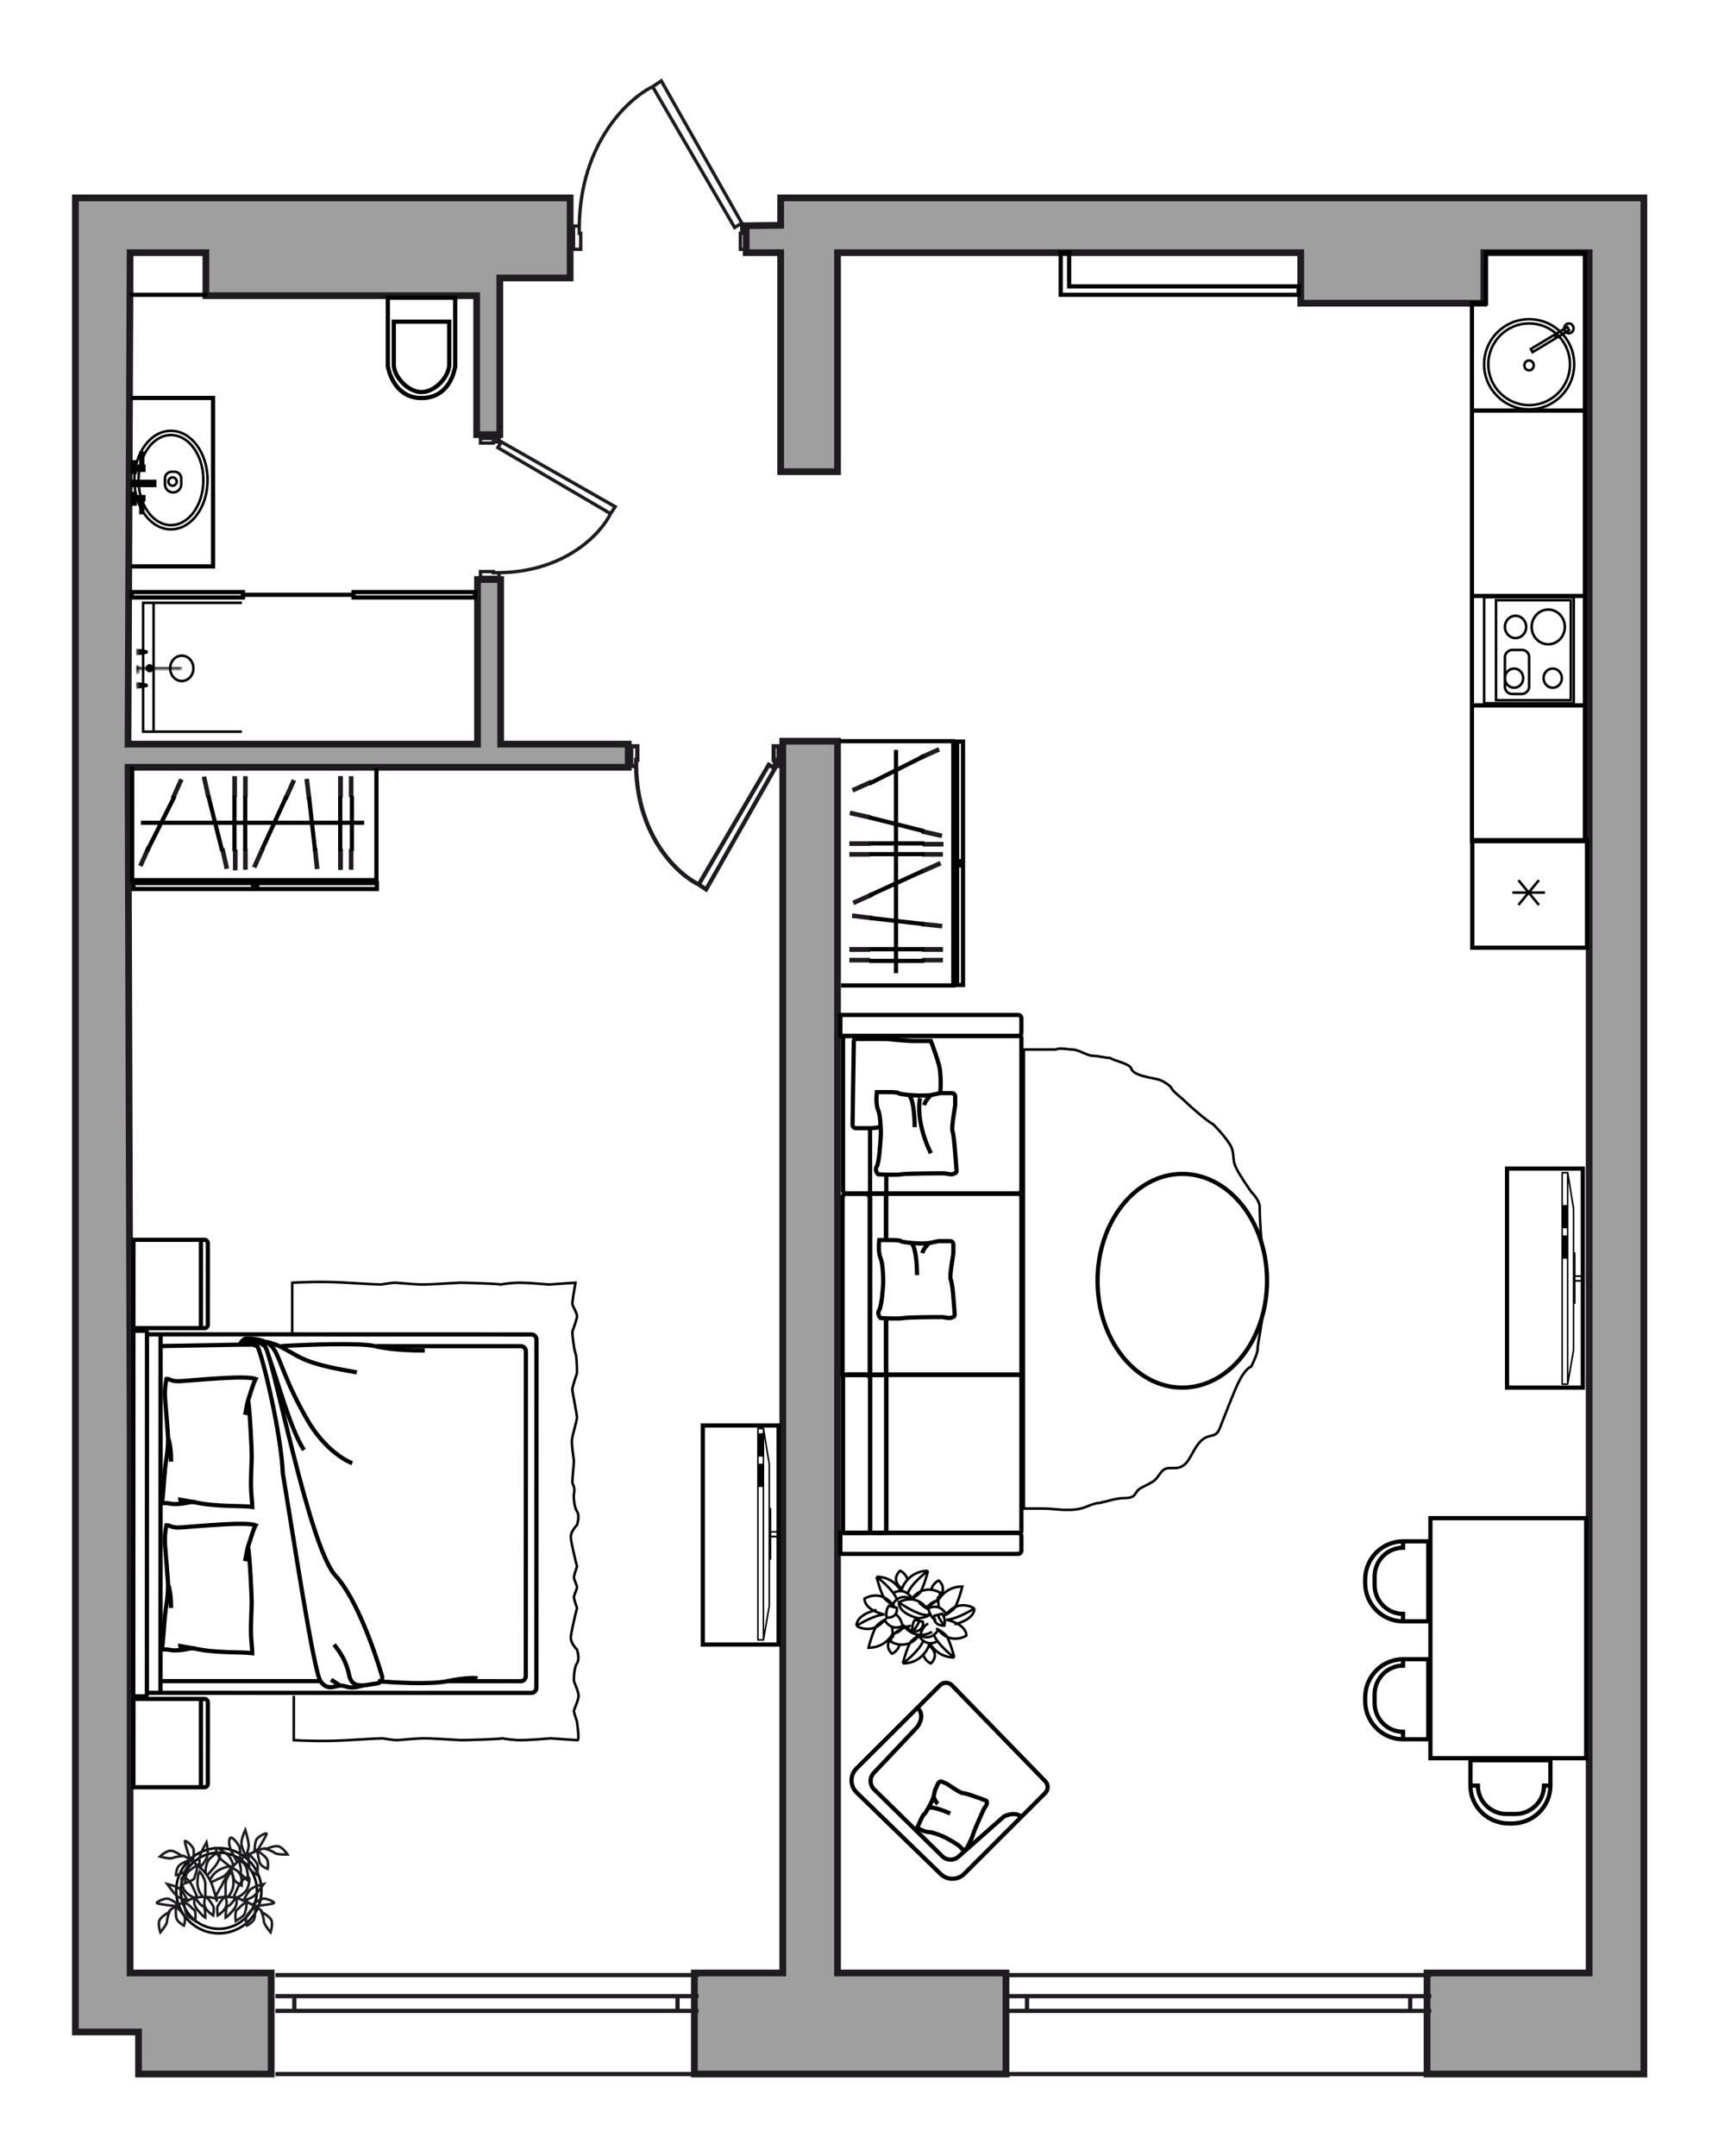 <?xml version="1.0" encoding="UTF-8"?>
<svg xmlns="http://www.w3.org/2000/svg" width="1020" height="1280" viewBox="0 0 1020 1280" fill="none">
  <g id="Room-2_211_k2">
    <g id="wall">
      <g id="Vector 1">
        <path d="M847.25 1231.25V1171.25H943.5V410.001V150H881V180.001H772.25V150H497.25V280H463.5V150H443V134L463.5 133.75V117.5H976V390.001V403.751V1171.25V1231.25H929.75H847.25Z" fill="#9F9F9F"></path>
        <path d="M597.25 1231.25H494.75H412.25V1171.25H464.75V440.001H497.25V1171.25H597.25V1231.25Z" fill="#9F9F9F"></path>
        <path d="M338.5 165L338.5 117.5H77.25H44.75V1206.25H82.25V1231.25H142.25H161V1171.25H77.25V848.751L76 455.505H297.25H373V441.755H297.25V344H283.5V441.755H172.25H76L77.25 150H122.25L122.25 175.5H283L283 258H296.75L296.75 165H338.5Z" fill="#9F9F9F"></path>
        <path d="M847.25 1231.25V1171.25H943.5V410.001V150H881V180.001H772.25V150H497.25V280H463.5V150H443V134L463.5 133.75V117.5H976V390.001V403.751V1171.25V1231.25H929.75H847.25Z" stroke="#1F1B20" stroke-width="4"></path>
        <path d="M597.25 1231.25H494.75H412.25V1171.25H464.75V440.001H497.25V1171.25H597.25V1231.25Z" stroke="#1F1B20" stroke-width="4"></path>
        <path d="M338.5 165L338.5 117.5H77.25H44.75V1206.25H82.25V1231.25H142.25H161V1171.25H77.25V848.751L76 455.505H297.25H373V441.755H297.25V344H283.5V441.755H172.25H76L77.25 150H122.25L122.25 175.5H283L283 258H296.75L296.75 165H338.5Z" stroke="#1F1B20" stroke-width="4"></path>
      </g>
      <path id="Vector 7" d="M849.75 1231.25H598.5M598.5 1172.5H849.75M849.75 1193.75H837.25M598.5 1193.75H609.75M849.75 1185H837.25M598.5 1185H609.75M837.25 1193.75V1185M837.25 1193.75H609.75M837.25 1185H609.75M609.75 1185V1193.75M414.75 1231.25H163.5M163.5 1172.5H414.75M414.75 1193.75H402.25M163.5 1193.75H174.75M414.75 1185H402.25M163.5 1185H174.75M402.25 1193.75V1185M402.25 1193.75H174.75M402.25 1185H174.75M174.75 1185V1193.75" stroke="#1F1B20" stroke-width="2.5"></path>
      <path id="Vector 418" d="M377.667 454.725V451.061H378.396V443.001H374.75V454.725H375.479H377.667ZM377.667 454.725C378.25 496.932 402.701 519.208 414.854 525.07M414.854 525.07L419.229 528.001L460.062 456.19L456.417 453.992L414.854 525.07ZM462.25 443.001H459.333V451.061H460.062V454.725H462.25V443.001Z" stroke="#1F1B20" stroke-width="2.5"></path>
      <path id="Vector 597" d="M123 175H77M771 175H629.75V150H634.75V170H771V175Z" stroke="black" stroke-width="2.5"></path>
      <g id="Group 625">
        <g id="Group 602">
          <rect id="Rectangle 259" x="417.251" y="976.248" width="130" height="45" transform="rotate(-90 417.251 976.248)" stroke="black" stroke-width="2.5"></rect>
          <g id="Group 588">
            <path id="Vector" d="M463.502 912.203C463.502 912.475 463.306 912.69 463.058 912.69H457.908L457.908 925.473C457.908 925.745 457.714 925.96 457.464 925.96H457.198V953.279C457.198 953.298 457.181 953.298 457.181 953.318C457.181 953.336 457.198 953.356 457.198 953.356L453.718 973.583C453.7 973.642 453.665 973.66 453.646 973.699C453.611 973.757 453.595 973.816 453.559 973.855C453.506 973.894 453.452 973.914 453.399 973.934C453.363 973.952 453.328 973.991 453.275 973.991H449.989C449.741 973.991 449.545 973.778 449.545 973.504L449.545 847.959C449.545 847.687 449.741 847.472 449.989 847.472H453.275C453.328 847.472 453.363 847.511 453.399 847.531C453.452 847.551 453.506 847.551 453.559 847.608C453.611 847.649 453.63 847.706 453.646 847.764C453.665 847.803 453.718 847.843 453.718 847.882L457.198 869.178C457.198 869.199 457.181 869.219 457.181 869.219C457.181 869.237 457.198 869.237 457.198 869.258V895.172H457.464C457.714 895.172 457.908 895.387 457.908 895.659V908.89H463.058C463.306 908.89 463.502 909.105 463.502 909.378C463.502 909.651 463.306 909.865 463.058 909.865H457.908V911.639H463.058C463.306 911.716 463.502 911.931 463.502 912.203ZM456.275 869.335L453.7 853.572L453.7 968.204L456.275 953.239V925.473L456.275 912.183V909.416V895.679V869.335ZM452.795 973.037L452.795 848.485H450.415L450.415 973.037H452.795Z" fill="black"></path>
            <path id="Rectangle 255" d="M450.127 882.722V868.895H453.034V882.722H450.127Z" fill="black"></path>
            <path id="Rectangle 256" d="M450.127 864.686V850.859H453.034V864.686H450.127Z" fill="black"></path>
          </g>
        </g>
        <g id="Group 613">
          <rect id="Rectangle 259_2" x="894.75" y="823.751" width="130" height="45" transform="rotate(-90 894.75 823.751)" stroke="black" stroke-width="2.5"></rect>
          <g id="Group 588_2">
            <path id="Vector_2" d="M941 760.392C941 760.664 940.804 760.879 940.556 760.879H935.406V773.662C935.406 773.934 935.212 774.149 934.962 774.149H934.696V801.468C934.696 801.487 934.679 801.487 934.679 801.507C934.679 801.525 934.696 801.545 934.696 801.545L931.217 821.772C931.198 821.831 931.163 821.849 931.145 821.888C931.109 821.946 931.093 822.005 931.057 822.044C931.004 822.082 930.95 822.103 930.897 822.123C930.861 822.141 930.826 822.18 930.773 822.18H927.487C927.239 822.18 927.044 821.967 927.044 821.693L927.044 696.148C927.044 695.876 927.239 695.661 927.487 695.661H930.773C930.826 695.661 930.861 695.7 930.897 695.72C930.95 695.74 931.004 695.74 931.057 695.797C931.109 695.838 931.128 695.895 931.145 695.953C931.163 695.992 931.217 696.032 931.217 696.071L934.696 717.367C934.696 717.388 934.679 717.408 934.679 717.408C934.679 717.426 934.696 717.426 934.696 717.447L934.696 743.361H934.962C935.212 743.361 935.406 743.576 935.406 743.848V757.079H940.556C940.804 757.079 941 757.294 941 757.567C941 757.84 940.804 758.054 940.556 758.054H935.406V759.828H940.556C940.804 759.905 941 760.12 941 760.392ZM933.773 717.524L931.198 701.761L931.198 816.393L933.773 801.428V773.662V760.372V757.605V743.868L933.773 717.524ZM930.293 821.226L930.293 696.674H927.913L927.913 821.226H930.293Z" fill="black"></path>
            <path id="Rectangle 255_2" d="M927.625 747.224V733.397H930.532V747.224H927.625Z" fill="black"></path>
            <path id="Rectangle 256_2" d="M927.625 729.188V715.361H930.532V729.188H927.625Z" fill="black"></path>
          </g>
        </g>
        <g id="kitchen">
          <path id="Vector 31" d="M873.911 183.75L873.911 499.346H941L941 150H882.25V180H873.911V183.75Z" stroke="black" stroke-width="2.5"></path>
          <path id="Ellipse 4" d="M907.88 243.001C893.106 243.001 881.13 231.024 881.13 216.25C881.13 201.477 893.106 189.5 907.88 189.5C922.653 189.5 934.63 201.477 934.63 216.25C934.63 231.024 922.653 243.001 907.88 243.001Z" stroke="black" stroke-width="1.5"></path>
          <path id="Ellipse 5" d="M907.88 240.501C894.487 240.501 883.63 229.643 883.63 216.25C883.63 202.858 894.487 192 907.88 192C921.273 192 932.13 202.858 932.13 216.25C932.13 229.643 921.273 240.501 907.88 240.501Z" stroke="black" stroke-width="1.5"></path>
          <path id="Ellipse 6" d="M907.817 219.852C906.311 219.852 905.036 218.568 905.036 216.916C905.036 215.265 906.311 213.981 907.817 213.981C909.323 213.981 910.598 215.265 910.598 216.916C910.598 218.568 909.323 219.852 907.817 219.852Z" stroke="black" stroke-width="1.5"></path>
          <g id="Group 54">
            <rect id="Rectangle 12" x="934.36" y="354.5" width="62.99" height="53.231" transform="rotate(90 934.36 354.5)" stroke="black" stroke-width="1.5"></rect>
            <rect id="Rectangle 13" x="932.595" y="356.342" width="59.305" height="44.403" transform="rotate(90 932.595 356.342)" stroke="black" stroke-width="1.5"></rect>
            <path id="Ellipse 7" d="M919.22 382.483C913.814 382.483 909.377 377.899 909.377 372.177C909.377 366.455 913.814 361.872 919.22 361.872C924.627 361.872 929.063 366.455 929.063 372.177C929.063 377.899 924.627 382.483 919.22 382.483Z" stroke="black" stroke-width="1.5"></path>
            <path id="Ellipse 8" d="M899.8 378.8C896.344 378.8 893.488 375.866 893.488 372.179C893.488 368.493 896.344 365.559 899.8 365.559C903.256 365.559 906.112 368.493 906.112 372.179C906.112 375.866 903.256 378.8 899.8 378.8Z" stroke="black" stroke-width="1.5"></path>
            <path id="Ellipse 10" d="M898.918 408.279C895.95 408.279 893.489 405.758 893.489 402.58C893.489 399.402 895.95 396.881 898.918 396.881C901.887 396.881 904.348 399.402 904.348 402.58C904.348 405.758 901.887 408.279 898.918 408.279Z" stroke="black" stroke-width="1.5"></path>
            <path id="Ellipse 9" d="M921.869 408.279C918.9 408.279 916.439 405.758 916.439 402.58C916.439 399.402 918.9 396.881 921.869 396.881C924.837 396.881 927.298 399.402 927.298 402.58C927.298 405.758 924.837 408.279 921.869 408.279Z" stroke="black" stroke-width="1.5"></path>
            <rect id="Rectangle 14" x="907.877" y="385.823" width="26.139" height="14.389" rx="4.25" transform="rotate(90 907.877 385.823)" stroke="black" stroke-width="1.5"></rect>
          </g>
          <g id="Group 46">
            <path id="Ellipse 14" d="M931.474 197.871C929.968 197.871 928.693 196.587 928.693 194.936C928.693 193.284 929.968 192 931.474 192C932.98 192 934.255 193.284 934.255 194.936C934.255 196.587 932.98 197.871 931.474 197.871Z" stroke="black" stroke-width="1.5"></path>
            <rect id="Rectangle 58" x="-0.279" y="1.043" width="2.147" height="25.276" transform="matrix(0.484 0.875 -0.857 0.516 931.564 193.842)" stroke="black" stroke-width="1.5"></rect>
            <path id="Vector 55" d="M922.87 198.621L923.753 200.464" stroke="black" stroke-width="1.5"></path>
          </g>
          <line id="Line 529" x1="940.999" y1="353.799" x2="873.91" y2="353.799" stroke="black" stroke-width="2.5"></line>
          <line id="Line 532" x1="940.999" y1="243.75" x2="873.91" y2="243.75" stroke="black" stroke-width="2.5"></line>
          <path id="Line 531" d="M940.852 418.75H872.88" stroke="black" stroke-width="2.5"></path>
          <g id="Group 543">
            <path id="Rectangle 101" d="M942.25 498.751V562.584H874.13V498.751H942.25Z" stroke="black" stroke-width="2.5"></path>
            <path id="Vector 70" d="M917.301 529.871H897.88M901.522 522.501L913.659 537.241M901.522 537.241L913.659 522.501" stroke="black" stroke-width="1.5"></path>
          </g>
        </g>
        <g id="Group 601">
          <g id="Group 597">
            <path id="Vector 238" d="M554.284 1066.58C553.458 1069.19 552.329 1071.21 551.502 1072.7C551.343 1072.99 551.151 1073.33 550.942 1073.69M554.284 1066.58L555.177 1062.63L556.924 1058.79C557.381 1057.78 558.567 1057.33 559.572 1057.79C560.793 1058.35 562.029 1058.91 562.222 1058.99C562.594 1059.16 570.088 1064.43 571.44 1064.42C572.521 1064.42 576.101 1065.51 578.539 1066.41C580.603 1067.14 584.882 1068.66 585.478 1068.94C586.223 1069.27 585.894 1070.99 585.66 1071.5C585.472 1071.92 584.553 1073.28 584.117 1073.91C581.933 1078.72 578.18 1087.18 577.73 1088.96C577.279 1090.75 574.889 1095.55 573.751 1097.73C573.02 1098.01 571.354 1098.25 570.537 1096.89C569.719 1095.52 564.281 1092.39 560.882 1090.64C558.647 1089.62 553.636 1087.6 551.474 1087.61C549.311 1087.62 545.946 1085.93 544.534 1085.08L546.64 1080.44C547.186 1079.24 548.353 1076.87 548.651 1077C548.892 1077.11 550.065 1075.21 550.942 1073.69M554.284 1066.58C554.593 1067.55 555.536 1069.76 556.839 1070.85M564.126 1076.57C560.229 1074.8 552.138 1071.75 550.942 1073.69" stroke="black" stroke-width="2.5"></path>
            <path id="Vector 510" d="M606.293 1078.65L620.523 1064.44C622.459 1062.51 622.482 1059.38 620.574 1057.42L565.197 1000.5C563.255 998.499 560.056 998.475 558.083 1000.44L544.689 1013.79M606.293 1078.65L572.497 1112.4C568.632 1116.26 562.387 1116.3 558.467 1112.5L508.599 1064.11C504.588 1060.22 504.545 1053.8 508.503 1049.85L544.689 1013.79M606.293 1078.65C605.355 1077.41 601.997 1075.59 596.065 1078.33L568.999 1102.22C566.247 1104.65 562.086 1104.54 559.465 1101.97L518.984 1062.26C516.258 1059.59 516.178 1055.22 518.806 1052.45L544.314 1025.53C546.214 1023.24 548.948 1017.67 544.689 1013.79" stroke="black" stroke-width="2.5"></path>
          </g>
        </g>
        <g id="Group 588_3">
          <path id="Vector 249" d="M498.5 440.001H532.932H566V585.001H547.923H499.382" stroke="black" stroke-width="2.5"></path>
          <g id="Group 376">
            <path id="Rectangle 266" d="M559.831 564.978V562.248H547.486V564.978H559.831Z" fill="#1F1B20"></path>
            <path id="Rectangle 278" d="M559.831 564.978V562.248H547.486V564.978H559.831Z" fill="#1F1B20"></path>
            <path id="Rectangle 280" d="M559.831 571.349V568.619H547.486V571.349H559.831Z" fill="#1F1B20"></path>
            <rect id="Rectangle 270" width="2.73" height="12.345" transform="matrix(0 -1 -1 0 560.161 502.523)" fill="#1F1B20"></rect>
            <path id="Rectangle 286" d="M559.826 508.551V505.821H547.481V508.551H559.826Z" fill="#1F1B20"></path>
            <path id="Rectangle 267" d="M516.622 564.978V562.248H504.277V564.978H516.622Z" fill="#1F1B20"></path>
            <path id="Rectangle 279" d="M516.622 564.978V562.248H504.277V564.978H516.622Z" fill="#1F1B20"></path>
            <path id="Rectangle 281" d="M516.622 571.349V568.619H504.277V571.349H516.622Z" fill="#1F1B20"></path>
            <path id="Rectangle 271" d="M516.617 508.551V505.821H504.272V508.551H516.617Z" fill="#1F1B20"></path>
            <path id="Rectangle 287" d="M516.617 502.18V499.45H504.272V502.18H516.617Z" fill="#1F1B20"></path>
            <path id="Rectangle 268" d="M517.365 529.709L518.418 532.214L507.092 537.284L506.039 534.779L517.365 529.709Z" fill="#1F1B20"></path>
            <path id="Rectangle 275" d="M516.946 462.869L517.999 465.374L506.673 470.444L505.62 467.94L516.946 462.869Z" fill="#1F1B20"></path>
            <path id="Rectangle 276" d="M504.833 481.248L504.275 483.917L516.344 486.602L516.901 483.933L504.833 481.248Z" fill="#1F1B20"></path>
            <path id="Rectangle 282" d="M506.041 542.226L505.73 544.937L517.99 546.435L518.301 543.723L506.041 542.226Z" fill="#1F1B20"></path>
            <path id="Rectangle 277" d="M547.483 492.169L546.926 494.838L558.994 497.524L559.551 494.855L547.483 492.169Z" fill="#1F1B20"></path>
            <path id="Rectangle 283" d="M547.263 547.169L546.997 549.885L559.281 551.163L559.546 548.447L547.263 547.169Z" fill="#1F1B20"></path>
            <path id="Rectangle 269" d="M557.929 511.139L558.981 513.644L547.655 518.714L546.603 516.21L557.929 511.139Z" fill="#1F1B20"></path>
            <path id="Rectangle 274" d="M557.059 443.59L558.111 446.094L546.785 451.165L545.733 448.66L557.059 443.59Z" fill="#1F1B20"></path>
            <path id="Vector 236" d="M516.069 570.439H548.696M531.942 577.72V445.186M516.069 531.647L547.814 517.085M516.069 507.074H548.696M516.069 500.703H548.696M516.069 485.231L548.696 493.422M516.069 465.209L548.696 448.827M516.069 563.501H548.696M516.62 544.956L548.696 548.596" stroke="black" stroke-width="2.5"></path>
          </g>
        </g>
        <g id="Group 603">
          <path id="Vector 249_2" d="M78.5 455.001V489.433V522.501H223.5V504.424V455.883" stroke="black" stroke-width="2.5"></path>
          <g id="Group 376_2">
            <path id="Rectangle 266_2" d="M203.478 516.333H200.747V503.987H203.478V516.333Z" fill="#1F1B20"></path>
            <path id="Rectangle 278_2" d="M203.478 516.333H200.747V503.987H203.478V516.333Z" fill="#1F1B20"></path>
            <path id="Rectangle 280_2" d="M209.849 516.333H207.118V503.987H209.849V516.333Z" fill="#1F1B20"></path>
            <rect id="Rectangle 270_2" x="141.022" y="516.662" width="2.73" height="12.345" transform="rotate(180 141.022 516.662)" fill="#1F1B20"></rect>
            <path id="Rectangle 286_2" d="M147.051 516.327H144.32V503.982H147.051V516.327Z" fill="#1F1B20"></path>
            <path id="Rectangle 267_2" d="M203.478 473.123H200.747V460.778H203.478V473.123Z" fill="#1F1B20"></path>
            <path id="Rectangle 279_2" d="M203.478 473.123H200.747V460.778H203.478V473.123Z" fill="#1F1B20"></path>
            <path id="Rectangle 281_2" d="M209.849 473.123H207.118V460.778H209.849V473.123Z" fill="#1F1B20"></path>
            <path id="Rectangle 271_2" d="M147.051 473.118H144.32V460.772H147.051V473.118Z" fill="#1F1B20"></path>
            <path id="Rectangle 287_2" d="M140.68 473.118H137.949V460.772H140.68V473.118Z" fill="#1F1B20"></path>
            <path id="Rectangle 268_2" d="M168.209 473.867L170.714 474.919L175.784 463.593L173.279 462.541L168.209 473.867Z" fill="#1F1B20"></path>
            <path id="Rectangle 275_2" d="M101.369 473.447L103.874 474.5L108.944 463.174L106.439 462.121L101.369 473.447Z" fill="#1F1B20"></path>
            <path id="Rectangle 276_2" d="M119.747 461.334L122.416 460.777L125.102 472.845L122.433 473.402L119.747 461.334Z" fill="#1F1B20"></path>
            <path id="Rectangle 282_2" d="M180.726 462.542L183.437 462.231L184.935 474.49L182.223 474.801L180.726 462.542Z" fill="#1F1B20"></path>
            <path id="Rectangle 277_2" d="M130.669 503.985L133.338 503.427L136.023 515.495L133.354 516.053L130.669 503.985Z" fill="#1F1B20"></path>
            <path id="Rectangle 283_2" d="M185.668 503.763L188.385 503.498L189.662 515.781L186.946 516.046L185.668 503.763Z" fill="#1F1B20"></path>
            <path id="Rectangle 269_2" d="M149.639 514.429L152.144 515.482L157.214 504.156L154.709 503.104L149.639 514.429Z" fill="#1F1B20"></path>
            <path id="Rectangle 274_2" d="M82.089 513.559L84.594 514.612L89.664 503.286L87.159 502.233L82.089 513.559Z" fill="#1F1B20"></path>
            <path id="Vector 236_2" d="M208.939 472.57V505.197M216.22 488.443H83.686M170.147 472.57L155.585 504.315M145.574 472.57V505.197M139.203 472.57V505.197M123.731 472.57L131.922 505.197M103.708 472.57L87.326 505.197M202.001 472.57V505.197M183.456 473.121L187.096 505.197" stroke="black" stroke-width="2.5"></path>
          </g>
        </g>
        <path id="Vector 333" d="M547.927 981.601C548.879 985.377 551.498 987.107 552.689 987.501C557.451 982.781 553.879 978.454 551.498 976.881C550.308 980.421 545.546 987.501 536.023 987.501M536.023 987.501C536.816 984.354 538.88 977.353 540.784 974.521C544.356 970.981 547.927 969.801 545.546 970.981M536.023 987.501C539.197 985.141 546.022 979.241 547.927 974.521M545.546 970.981C539.832 978.533 532.054 976.487 528.88 974.521C528.88 968.857 536.816 965.867 540.784 965.081M545.546 970.981C546.417 972.708 548.692 975.321 552.089 975.486M556.26 974.521C554.728 975.28 553.334 975.547 552.089 975.486M541.975 968.621C547.689 968.621 548.324 964.687 547.927 962.721L543.165 961.541C541.261 964.373 541.578 967.441 541.975 968.621ZM541.975 968.621C543.165 967.047 545.546 963.665 545.546 962.721M566.595 983.961C565.802 980.814 563.738 973.813 561.833 970.981C558.262 967.441 554.691 966.261 557.072 967.441M566.595 983.961C563.421 981.601 556.596 975.701 554.691 970.981M566.595 983.961C558.752 983.961 554.138 979.158 552.089 975.486M557.072 967.441C555.881 969.801 552.072 973.813 546.358 970.981C546.755 969.014 548.262 964.845 551.119 963.901M557.072 967.441C562.786 974.993 570.563 972.947 573.738 970.981C573.738 965.317 565.802 962.327 561.833 961.541C566.977 961.416 575.088 957.001 578.5 954.809M560.643 965.081C554.929 965.081 554.294 961.147 554.691 959.181L559.453 958.001C561.357 960.833 561.04 963.901 560.643 965.081ZM560.643 965.081C559.453 963.507 557.072 960.125 557.072 959.181M556.26 948.909C558.641 947.336 562.213 943.009 557.451 938.289C556.26 938.683 553.641 940.413 552.689 944.189M545.547 951.269C549.118 954.809 552.689 955.989 550.308 954.809M550.308 954.809C544.594 947.257 536.817 949.303 533.642 951.269M550.308 954.809C551.18 953.082 553.454 950.47 556.852 950.304M558.12 954.605C556.588 953.846 557.451 950.304 556.852 950.304M533.642 951.269C533.642 956.933 541.578 959.923 545.547 960.709C547.704 960.408 551.915 959.537 551.498 958.461C547.992 960.127 538.133 954.361 533.642 951.269ZM561.834 958.349C559.453 959.529 563.024 958.349 566.596 954.809C568.5 951.977 570.564 944.976 571.357 941.829C563.514 941.829 558.9 946.632 556.852 950.304M561.834 958.349C560.643 955.989 556.834 951.977 551.12 954.809C551.517 956.776 553.025 960.945 555.882 961.889M561.834 958.349C567.548 950.797 575.326 952.843 578.5 954.809M566.596 964.249C570.564 963.463 578.5 960.473 578.5 954.809M539.073 938.401C538.121 934.625 535.502 932.894 534.311 932.501C529.549 937.221 533.121 941.547 535.502 943.121C536.692 939.581 541.454 932.501 550.977 932.501M550.977 932.501C550.184 935.647 548.12 942.649 546.216 945.481C542.644 949.021 539.073 950.201 541.454 949.021M550.977 932.501C547.803 934.861 540.978 940.761 539.073 945.481M541.454 949.021C547.168 941.469 554.946 943.514 558.12 945.481C558.12 949.527 554.069 952.209 550.308 953.697M541.454 949.021C540.583 947.293 538.308 944.681 534.91 944.515M530.74 945.481C532.272 944.722 533.666 944.454 534.91 944.515M520.405 936.041C521.198 939.187 523.262 946.189 525.167 949.021C528.738 952.561 532.309 953.741 529.928 952.561M520.405 936.041C523.579 938.401 530.404 944.301 532.309 949.021M520.405 936.041C528.248 936.041 532.862 940.843 534.91 944.515M529.928 952.561C531.119 950.201 534.928 946.189 540.642 949.021M529.928 952.561C524.214 945.009 516.437 947.054 513.262 949.021C513.262 954.685 521.198 957.674 525.167 958.461C520.023 958.586 511.912 963 508.5 965.192M530.739 971.092C528.359 972.665 524.787 976.992 529.549 981.712C530.739 981.319 533.358 979.588 534.311 975.812M541.453 968.732C537.882 965.192 534.311 964.012 536.692 965.192M536.692 965.192C542.406 972.744 550.183 970.699 553.358 968.732M536.692 965.192C535.82 966.919 533.546 969.532 530.148 969.698M528.88 965.396C530.412 966.156 529.549 969.698 530.148 969.698M525.166 961.652C527.547 960.472 523.976 961.652 520.404 965.192C518.5 968.024 516.436 975.025 515.643 978.172C523.486 978.172 528.1 973.37 530.148 969.698M525.166 961.652C526.357 964.012 530.166 968.024 535.88 965.192C535.483 963.225 533.975 959.056 531.118 958.112M525.166 961.652C519.452 969.204 511.674 967.159 508.5 965.192M520.404 955.752C516.436 956.539 508.5 959.528 508.5 965.192M532.452 954.461C532.849 956.427 532.214 960.361 526.5 960.361C526.103 959.181 525.785 956.113 527.69 953.281L532.452 954.461Z" stroke="black" stroke-width="1.5"></path>
        <g id="Group 605">
          <g id="Group 440">
            <path id="Vector 247" d="M80.012 295.076V293.139H78.721V298.95H80.012V296.367M80.012 295.076H85.177V296.367H84.532M80.012 295.076V296.367M80.012 296.367H83.886M83.886 296.367V304.115H84.532V297.013V296.367M83.886 296.367H84.532M80.012 278.934V280.226H78.721V274.415H80.012V276.997M80.012 278.934H85.177V276.997H84.532M80.012 278.934V276.997M80.012 276.997H83.886M84.532 276.997V269.249H83.886V276.997M84.532 276.997H83.886M78.721 287.974H91.634V286.037H78.721V287.974Z" stroke="black" stroke-width="2.5"></path>
            <g id="Group 393">
              <path id="Vector 243" d="M77.75 336.25L126.5 336.25L126.5 236.25H77.75" stroke="black" stroke-width="2.5"></path>
              <path id="Vector 246" d="M107.611 284.061V287.486C107.611 290.16 105.443 292.328 102.768 292.328C100.094 292.328 97.926 290.16 97.926 287.486V284.061C97.926 281.852 99.717 280.061 101.926 280.061H103.611C105.82 280.061 107.611 281.852 107.611 284.061Z" stroke="black" stroke-width="1.5"></path>
              <circle id="Ellipse 43" cx="102.444" cy="285.872" r="2.478" transform="rotate(-90 102.444 285.872)" stroke="black" stroke-width="1.5"></circle>
            </g>
          </g>
          <g id="Group 604">
            <path id="Ellipse 52" d="M82.25 285C82.25 292.453 84.448 299.17 87.964 304.005C91.481 308.841 96.276 311.751 101.5 311.751C106.724 311.751 111.519 308.841 115.036 304.005C118.552 299.17 120.75 292.453 120.75 285C120.75 277.548 118.552 270.831 115.036 265.996C111.519 261.16 106.724 258.25 101.5 258.25C96.276 258.25 91.481 261.16 87.964 265.996C84.448 270.831 82.25 277.548 82.25 285Z" stroke="black" stroke-width="1.5"></path>
            <path id="Ellipse 53" d="M79.75 285C79.75 293.138 82.225 300.477 86.19 305.764C90.155 311.051 95.576 314.251 101.5 314.251C107.424 314.251 112.845 311.051 116.81 305.764C120.775 300.477 123.25 293.138 123.25 285C123.25 276.863 120.775 269.524 116.81 264.237C112.845 258.95 107.424 255.75 101.5 255.75C95.576 255.75 90.155 258.95 86.19 264.237C82.225 269.524 79.75 276.863 79.75 285Z" stroke="black" stroke-width="1.5"></path>
          </g>
        </g>
        <g id="Group 621">
          <g id="Group 571">
            <g id="Group 524">
              <g id="Group 67">
                <path id="Vector 65" d="M87.215 1004.93L315.445 1004.99C317.102 1004.99 318.446 1003.64 318.446 1001.99L318.499 795.192C318.499 793.535 317.156 792.192 315.499 792.192L87.269 792.133M87.215 1004.93L87.269 792.133M87.215 1004.93L87.215 1006.06C87.215 1006.61 86.767 1007.06 86.215 1007.06L80.148 1007.06C79.596 1007.06 79.149 1006.61 79.149 1006.06L79.204 791.02C79.204 790.468 79.651 790.02 80.204 790.02L86.27 790.022C86.822 790.022 87.27 790.47 87.269 791.022L87.269 792.133" stroke="black" stroke-width="2.5"></path>
                <path id="Vector 67" d="M95.28 1004.93L95.335 792.135" stroke="black" stroke-width="2.5"></path>
                <path id="Vector 68" d="M95.333 799.086L143.73 798.23L149.531 798.231C149.844 798.232 150.156 798.281 150.453 798.377L152.692 799.101M95.282 997.984L190.284 998.008M223.495 799.119L309.223 799.141C310.88 799.141 312.223 800.485 312.223 802.141L312.173 995.039C312.173 996.696 310.829 998.039 309.173 998.038L265.568 998.027" stroke="black" stroke-width="2.5"></path>
                <path id="Vector 63" d="M99.801 853.805C99.8 858.428 99.474 861.945 98.805 865.964C97.406 874.36 97.421 882.168 96.207 892.429C98.709 891.932 101.584 892.89 103.376 892.89C111.457 892.892 111.809 891.062 116.29 891.932M99.801 853.805C99.802 851.464 98.633 838.171 98.015 830.354M99.801 853.805C100.996 856.121 101.592 862.838 101.59 867.702M99.801 853.805L98.908 841.645L98.015 830.354M145.513 839.92C145.933 838.133 146.69 833.082 147.307 831.235M147.307 831.235C149.424 824.904 150.291 821.427 151.792 818.593C145.711 816.437 120.026 819.033 106.98 819.933C101.881 820.285 100.658 818.379 98.817 818.579C98.017 822.537 97.754 825.999 98.015 830.354M147.307 831.235C148.372 837.645 149.456 860.051 149.455 864.445C149.454 867.214 148.825 877.997 149.087 884.217C149.241 887.867 149.814 892.785 149.813 894.546C143.987 893.758 127.94 894.54 116.29 891.932M116.29 891.932C114.498 891.159 106.962 891.154 106.962 890.286L116.29 891.932Z" stroke="black" stroke-width="2.5"></path>
                <path id="Vector 69" d="M99.779 940.66C99.778 945.283 99.452 948.8 98.782 952.819C97.384 961.215 97.399 969.023 96.184 979.284C98.687 978.787 101.561 979.745 103.354 979.746C111.434 979.748 111.786 977.917 116.267 978.787M99.779 940.66C99.779 938.319 98.611 925.026 97.992 917.209M99.779 940.66C100.973 942.976 101.569 949.693 101.568 954.557M99.779 940.66L98.886 928.5L97.992 917.209M145.49 926.775C145.911 924.988 146.667 919.937 147.285 918.09M147.285 918.09C149.401 911.76 150.269 908.282 151.769 905.448C145.688 903.292 120.004 905.889 106.957 906.788C101.858 907.14 100.636 905.234 98.794 905.435C97.994 909.392 97.732 912.854 97.992 917.209M147.285 918.09C148.349 924.5 149.433 946.907 149.432 951.3C149.432 954.069 148.803 964.852 149.064 971.072C149.218 974.722 149.791 979.641 149.791 981.401C143.965 980.613 127.918 981.396 116.267 978.787M116.267 978.787C114.475 978.014 106.939 978.009 106.94 977.141L116.267 978.787Z" stroke="black" stroke-width="2.5"></path>
                <g id="Group 66">
                  <path id="Vector 71" d="M201.935 1000.61C197.454 1001.48 193.868 1003.22 190.285 998.006C186.192 992.053 174.174 912.016 167.91 874.666C167.02 851.215 155.56 803.268 152.693 799.099C150.397 795.758 146.22 796.654 143.574 798.035C143.19 798.235 142.636 797.744 142.835 797.359V797.359C143.433 796.201 145.166 794.059 147.317 794.755C150.005 795.624 152.694 795.624 157.174 799.1C161.655 802.575 183.135 918.098 199.263 935.473C211.195 948.327 221.998 978.512 226.86 995.117C227.416 997.015 225.986 999.045 224.026 999.314C221.188 999.703 217.556 1000.27 215.379 1000.62C206.416 1003.22 206.416 1000.62 201.935 1000.61ZM201.935 1000.61L196.559 997.139" stroke="black" stroke-width="2.5"></path>
                  <path id="Vector 72" d="M147.317 794.752C151.499 794.753 158.968 795.276 162.551 800.836C167.031 807.785 168.82 819.077 182.258 842.531C193.008 861.295 206.45 867.725 209.139 868.595" stroke="black" stroke-width="2.5"></path>
                  <path id="Vector 73" d="M159.861 806.047C164.637 819.077 172.576 848.957 180.46 860.771" stroke="black" stroke-width="2.5"></path>
                  <path id="Vector 74" d="M158.07 796.491C167.032 799.099 165.419 798.925 176.889 805.181C188.359 811.438 207.06 813.585 211.84 814.744" stroke="black" stroke-width="2.5"></path>
                  <path id="Vector 75" d="M167.033 799.102C181.97 798.237 213.996 797.029 222.6 799.116C233.354 801.724 248.59 801.728 252.175 801.729" stroke="black" stroke-width="2.5"></path>
                  <path id="Vector 76" d="M215.378 1000.62C213.586 1000.33 208.685 1001.19 207.314 994.537C205.344 984.983 201.044 979.77 198.356 976.295" stroke="black" stroke-width="2.5"></path>
                  <path id="Vector 77" d="M224.342 998.017C233.902 998.888 255.531 1000.11 265.569 998.027C275.608 995.945 281.702 996.005 283.494 996.295" stroke="black" stroke-width="2.5"></path>
                </g>
              </g>
            </g>
            <path id="Vector 349" d="M119.312 736.011L79.225 736.001L79.207 788.449L119.295 788.459M119.312 736.011L121.403 736.011C122.507 736.012 123.403 736.908 123.402 738.012L123.386 786.46C123.385 787.565 122.49 788.46 121.385 788.46L119.295 788.459M119.312 736.011L119.295 788.459" stroke="black" stroke-width="2.5"></path>
            <path id="Vector 350" d="M119.312 1008.55L79.225 1008.54L79.207 1060.99L119.295 1061M119.312 1008.55L121.403 1008.55C122.507 1008.55 123.403 1009.45 123.402 1010.55L123.386 1059C123.385 1060.11 122.49 1061 121.385 1061L119.295 1061M119.312 1008.55L119.295 1061" stroke="black" stroke-width="2.5"></path>
          </g>
          <path id="Vector 367" d="M173.5 790.984V761.475C178.735 761.117 192.533 760.616 205.837 761.475C219.141 762.333 224.931 762.548 226.163 762.548C228.319 762.19 233 761.475 234.478 761.475C236.326 761.475 245.565 762.548 251.109 762.548C256.652 762.548 271.435 761.475 273.283 761.475C275.13 761.475 295.456 762.011 297.304 762.548C299.152 762.19 303.956 761.475 308.391 761.475C312.826 761.475 321.942 762.19 325.946 762.548L341.652 761.475C341.036 765.052 339.804 772.527 339.804 773.815C339.804 775.425 342.576 779.181 342.576 781.327C342.576 783.473 339.804 789.911 339.804 790.984C339.804 792.058 340.728 801.179 341.652 803.325C342.391 805.042 342.576 811.91 342.576 815.129C341.652 817.811 339.804 823.499 339.804 824.787C339.804 826.396 342.576 839.81 342.576 841.419C342.576 843.029 339.804 852.428 339.804 853.501C338.88 856.183 340.728 865.963 340.728 867.251C340.728 868.86 339.804 878.182 339.804 879.791C339.804 881.401 341.652 882.251 340.728 887.025C340.524 888.079 340.728 894.537 342.576 897.22C344.054 899.366 343.192 903.479 342.576 905.268C341.344 906.52 338.88 909.667 338.88 912.243C338.88 914.818 341.344 925.12 342.576 929.948C341.96 931.737 340.728 935.529 340.728 936.387C340.728 937.46 342.576 941.216 342.576 942.289C342.576 943.362 340.728 947.118 340.728 948.191C340.728 949.049 341.96 952.841 342.576 954.629C341.344 959.458 338.88 969.76 338.88 972.335C338.88 974.911 341.344 978.058 342.576 979.31C343.192 981.099 344.054 985.212 342.576 987.358C340.728 990.041 340.728 996.48 340.728 997.553C340.728 998.626 343.5 1003.99 343.5 1006.67C343.5 1009.36 340.728 1014.72 340.728 1015.8C340.728 1016.87 342.576 1021.7 342.576 1022.23C342.576 1022.77 344.424 1034.1 342.576 1033.03L326.869 1031.95C322.866 1032.31 313.75 1033.03 309.315 1033.03C304.88 1033.03 300.076 1032.31 298.228 1031.95C296.38 1032.49 276.054 1033.03 274.206 1033.03C272.359 1033.03 257.576 1031.95 252.033 1031.95C246.489 1031.95 237.25 1033.03 235.402 1033.03C233.924 1033.03 229.243 1032.31 227.087 1031.95C225.855 1031.95 220.065 1032.17 206.761 1033.03C193.456 1033.89 179.659 1033.38 174.424 1033.03V1006.67" stroke="black" stroke-width="1.5"></path>
        </g>
      </g>
      <g id="Group 810">
        <path id="Vector 599" d="M751.625 768.751L747.875 792.501C747.458 794.584 746.625 799.251 746.625 801.251C746.625 803.251 744.125 808.751 742.875 811.251C739.875 812.251 736.625 817.871 735.375 820.556C733.292 824.306 726.125 843.056 724.125 848.056C721.625 854.306 717.875 850.556 712.875 855.556C707.875 860.556 706.625 868.056 701.625 870.556C696.625 873.056 692.875 869.306 689.125 874.306C685.375 879.306 686.607 878.69 677.875 883.056C672.875 885.556 675.375 889.306 667.875 889.306C661.875 889.306 656.208 891.806 654.125 891.806C653.708 892.639 652.375 891.306 645.375 894.306C636.625 898.056 626.625 895.556 620.375 895.556C615.375 895.556 609.958 895.556 607.875 895.556V623.056H626.625C629.542 621.806 634.125 623.056 636.625 623.056C640.578 623.056 645.375 626.806 649.125 626.806C652.125 626.806 656.208 628.056 659.125 628.056C661.208 629.723 670.625 631.306 671.625 634.306C672.875 638.056 680.375 639.306 686.625 640.556C691.625 641.556 695.375 645.556 695.375 645.556C695.792 647.64 701.125 651.306 704.125 654.306C707.125 657.306 717.042 665.834 720.375 667.501C723.708 670.834 730.625 678.501 731.625 682.501C732.875 687.501 731.625 688.751 734.125 693.751C736.125 697.751 740.792 704.584 742.875 707.501C744.542 709.167 747.875 713.251 747.875 716.251C747.875 719.251 748.292 731.667 749.125 737.501" stroke="black" stroke-width="1.5"></path>
        <g id="Group 519">
          <path id="Vector 230" d="M526.195 909.972H605.419C605.971 909.972 606.419 909.525 606.419 908.972V817.938C606.419 816.833 605.523 815.938 604.419 815.938H526.195V909.972ZM526.195 909.972H516.568M516.568 909.972H500.523V817.938C500.523 816.833 501.419 815.938 502.523 815.938H516.568V909.972Z" stroke="black" stroke-width="2.5"></path>
          <path id="Vector 235" d="M526.01 816.236H605.418C605.971 816.236 606.418 815.788 606.418 815.236V710.736C606.418 709.631 605.523 708.736 604.418 708.736H526.01V736.221M526.01 816.236H516.361M526.01 816.236V782.471M516.361 816.236H500.279V710.736C500.279 709.631 501.175 708.736 502.279 708.736H516.361V816.236Z" stroke="black" stroke-width="2.5"></path>
          <g id="Vector 227">
            <path d="M498.919 614.999V602.5H604.419C605.523 602.5 606.419 603.396 606.419 604.5V612.999C606.419 614.103 605.523 614.999 604.419 614.999H498.919Z" stroke="black" stroke-width="2.5"></path>
            <path d="M498.919 922.471V909.973H604.419C605.523 909.973 606.419 910.868 606.419 911.973V920.471C606.419 921.575 605.523 922.471 604.419 922.471H498.919Z" stroke="black" stroke-width="2.5"></path>
          </g>
          <path id="Vector 228" d="M498.919 614.999H500.523M526.195 614.999V616.784M526.195 614.999H514.964M526.195 614.999H605.419C605.971 614.999 606.419 615.446 606.419 615.999V706.438C606.419 707.542 605.523 708.438 604.419 708.438H526.195M514.964 614.999V616.784M514.964 614.999H500.523M500.523 614.999V706.438C500.523 707.542 501.419 708.438 502.523 708.438H516.568M526.195 708.438V697.725M526.195 708.438H516.568M516.568 708.438V669.753" stroke="black" stroke-width="2.5"></path>
          <path id="Vector 232" d="M502.93 815.938H513.568C515.225 815.938 516.568 817.281 516.568 818.938V907.972C516.568 909.077 515.672 909.972 514.568 909.972H501.325" stroke="black" stroke-width="2.5"></path>
          <path id="Vector 237" d="M503.216 708.736H513.609C515.266 708.736 516.609 710.079 516.609 711.736V814.236C516.609 815.34 515.714 816.236 514.609 816.236H501.641" stroke="black" stroke-width="2.5"></path>
          <path id="Vector 229" d="M522.849 668.563C522.207 669.515 517.905 669.753 516.568 669.753H508.169C507.053 669.753 506.153 668.839 506.169 667.723L506.926 617.769C506.934 617.223 507.379 616.784 507.926 616.784H526.195C530.206 617.181 539.03 617.974 542.239 617.974C545.448 617.974 550.529 617.974 552.668 617.974C553.738 620.752 556.198 627.497 557.482 632.258C558.765 637.019 558.552 645.352 558.284 648.923M558.284 648.923H565.109C566.213 648.923 567.109 649.818 567.109 650.922C567.109 653.12 567.109 655.709 567.109 656.064C567.109 656.66 564.702 669.753 565.504 671.538C566.146 672.967 566.841 680.863 567.109 684.632C567.376 687.806 567.911 694.392 567.911 695.345C567.911 696.535 565.504 697.13 564.702 697.13C564.06 697.13 561.76 696.733 560.691 696.535C553.203 696.535 537.586 696.654 535.019 697.13C532.452 697.606 524.858 697.329 521.381 697.13C520.579 696.337 519.295 694.273 520.579 692.369C521.863 690.464 522.718 678.879 522.986 673.324C522.986 669.753 522.665 661.897 521.381 659.04C520.098 656.183 520.312 650.708 520.579 648.327H527.799C529.671 648.327 533.415 648.446 533.415 648.923C533.415 649.307 536.555 649.718 539.03 649.966M558.284 648.923L552.668 650.113M552.668 650.113C548.818 650.589 543.042 650.311 540.635 650.113C540.172 650.075 539.62 650.025 539.03 649.966M552.668 650.113C551.599 651.105 549.299 653.684 548.657 656.064M546.251 651.898C545.181 656.263 544.967 668.92 552.668 684.632M543.042 669.158C543.042 662.933 542.239 650.38 539.03 649.966M551.586 737.953C547.736 738.429 544.459 738.152 542.053 737.953C541.59 737.915 541.038 737.865 540.448 737.806M551.586 737.953L557.202 736.763H564.027C565.131 736.763 566.027 737.658 566.027 738.763C566.027 740.96 566.027 743.549 566.027 743.905C566.027 744.5 563.62 757.593 564.422 759.379C565.064 760.807 565.759 766.203 566.027 769.972C566.294 773.146 566.829 779.733 566.829 780.685C566.829 781.875 564.422 782.471 563.62 782.471C562.978 782.471 560.678 782.074 559.609 781.875C552.121 781.875 539.004 781.994 536.437 782.471C533.87 782.947 526.275 782.669 522.799 782.471C521.997 781.677 520.713 779.614 521.997 777.709C523.28 775.805 524.136 766.719 524.404 761.164C524.404 757.593 524.083 749.737 522.799 746.881C521.516 744.024 521.729 738.548 521.997 736.168H529.217C531.089 736.168 534.833 736.287 534.833 736.763C534.833 737.148 537.972 737.558 540.448 737.806M551.586 737.953C550.517 738.945 548.217 741.524 547.575 743.905M544.459 756.998C544.459 750.773 543.657 738.22 540.448 737.806" stroke="black" stroke-width="2.5"></path>
          <path id="Vector 234" d="M525.195 815.938H517.568C517.016 815.938 516.568 816.385 516.568 816.938V908.972C516.568 909.525 517.016 909.972 517.568 909.972H525.195C525.747 909.972 526.195 909.525 526.195 908.972V816.938C526.195 816.385 525.747 815.938 525.195 815.938Z" stroke="black" stroke-width="2.5"></path>
          <path id="Vector 236_3" d="M526.134 782.471V815.236C526.134 815.788 525.686 816.236 525.134 816.236H517.608C517.056 816.236 516.608 815.788 516.608 815.236V709.736C516.608 709.183 517.056 708.736 517.608 708.736H525.134C525.686 708.736 526.134 709.183 526.134 709.736V736.221" stroke="black" stroke-width="2.5"></path>
        </g>
        <path id="Ellipse 51" d="M701.938 696.875C729.475 696.875 752.25 724.998 752.25 760.313C752.25 795.628 729.475 823.75 701.938 823.75C674.4 823.75 651.625 795.628 651.625 760.313C651.625 724.998 674.4 696.875 701.938 696.875Z" stroke="black" stroke-width="2.5"></path>
      </g>
      <path id="Rectangle 307" d="M568.25 511.25H571.75V440.25H568.25V511.25ZM571.75 513.75H568.25V584.75H571.75V513.75Z" stroke="black" stroke-width="2.5"></path>
      <path id="Rectangle 308" d="M150.25 527.75V524.25H79.25V527.75H150.25ZM152.75 524.25V527.75H223.75V524.25H152.75Z" stroke="black" stroke-width="2.5"></path>
      <g id="Group 509">
        <g id="Group 507">
          <circle id="Ellipse 47" cx="23.375" cy="23.375" r="22.625" transform="matrix(-1 0 0 1 153.301 1099.04)" stroke="black" stroke-width="1.5"></circle>
          <circle id="Ellipse 48" cx="26.046" cy="26.046" r="25.296" transform="matrix(-1 0 0 1 155.972 1096.37)" stroke="black" stroke-width="1.5"></circle>
        </g>
        <g id="Group 508">
          <path id="Vector 250" d="M146.622 1129.09C146.399 1131.32 145.687 1136.04 144.618 1137.11C143.55 1138.18 141.056 1139.78 139.943 1140.45C139.721 1138.44 139.542 1134.3 140.611 1133.77C141.947 1133.1 142.615 1131.1 146.622 1129.09ZM146.622 1129.09C145.947 1128.76 145.278 1128.45 144.618 1128.18M146.622 1129.09C147.801 1129.68 148.832 1130.22 149.733 1130.71M155.304 1135.1C157.085 1135.99 160.78 1138.31 161.315 1140.45C161.849 1142.58 161.092 1145.79 160.647 1147.13C159.311 1145.57 156.639 1142.05 156.639 1140.45C156.639 1138.84 155.749 1136.22 155.304 1135.1ZM155.304 1135.1C155.821 1134.93 155.457 1133.98 151.297 1131.58M151.297 1131.58C151.519 1133.65 151.697 1138.18 150.629 1139.78C149.56 1141.38 147.512 1142.67 146.622 1143.12C146.176 1141.78 145.553 1138.71 146.622 1137.11C147.69 1135.5 150.184 1132.76 151.297 1131.58ZM151.297 1131.58C154.859 1131.2 162.116 1130.3 162.65 1129.76C163.318 1129.09 158.643 1127.09 156.639 1127.09C155.037 1127.09 151.367 1129.5 149.733 1130.71M151.297 1131.58C150.826 1131.31 150.306 1131.02 149.733 1130.71M139.943 1126.7C140.611 1127.72 141.279 1130.56 138.607 1133.77C135.936 1136.97 134.378 1138.22 133.932 1138.44C133.932 1136.16 134.2 1131.58 135.268 1131.58C136.337 1131.58 138.83 1128.33 139.943 1126.7ZM139.943 1126.7C142.392 1125.94 144.618 1124.42 146.622 1121.75C147.29 1120.41 149.577 1113.42 146.622 1114.4C144.618 1115.07 142.615 1117.52 141.279 1120.41L138.607 1126.43M139.943 1126.7C139.49 1126.6 139.045 1126.51 138.607 1126.43M139.943 1126.7C141.432 1127.03 143 1127.51 144.618 1128.18M133.932 1126.06C131.209 1126.1 129.099 1126.6 127.922 1127.09C126.745 1126.6 124.635 1126.1 121.911 1126.06M133.932 1126.06C134.378 1127.29 135.001 1130.3 133.932 1132.43C132.864 1134.57 130.371 1136.44 129.258 1137.11C129.035 1135.65 128.723 1132.5 129.258 1131.58C129.925 1130.43 132.597 1126.04 133.932 1126.06ZM133.932 1126.06C134.363 1126.05 134.808 1126.06 135.268 1126.08M133.932 1126.06C133.932 1124.62 133.932 1121.08 133.932 1118.41C133.932 1115.74 136.159 1112.4 137.272 1111.06C137.717 1111.51 138.607 1113.47 138.607 1117.74C138.607 1122.01 136.381 1125.08 135.268 1126.08M135.268 1126.08C136.314 1126.12 137.432 1126.23 138.607 1126.43M144.618 1128.18C146.176 1127.82 149.694 1126.69 151.297 1125.09C152.899 1123.48 155.526 1119.97 156.639 1118.41C154.636 1118.85 150.228 1120.14 148.625 1121.75C147.022 1123.35 145.286 1126.7 144.618 1128.18ZM109.222 1129.09C109.445 1131.32 110.157 1136.04 111.226 1137.11C112.294 1138.18 114.787 1139.78 115.9 1140.45C116.123 1138.44 116.301 1134.3 115.233 1133.77C113.897 1133.1 113.229 1131.1 109.222 1129.09ZM109.222 1129.09C109.897 1128.76 110.566 1128.45 111.226 1128.18M109.222 1129.09C108.043 1129.68 107.011 1130.22 106.11 1130.71M100.54 1135.1C98.759 1135.99 95.063 1138.31 94.529 1140.45C93.995 1142.58 94.752 1145.79 95.197 1147.13C96.533 1145.57 99.204 1142.05 99.204 1140.45C99.204 1138.84 100.095 1136.22 100.54 1135.1ZM100.54 1135.1C100.023 1134.93 100.387 1133.98 104.547 1131.58M104.547 1131.58C104.324 1133.65 104.146 1138.18 105.215 1139.78C106.283 1141.38 108.331 1142.67 109.222 1143.12C109.667 1141.78 110.29 1138.71 109.222 1137.11C108.153 1135.5 105.66 1132.76 104.547 1131.58ZM104.547 1131.58C100.985 1131.2 93.728 1130.3 93.194 1129.76C92.526 1129.09 97.201 1127.09 99.204 1127.09C100.807 1127.09 104.476 1129.5 106.11 1130.71M104.547 1131.58C105.018 1131.31 105.538 1131.02 106.11 1130.71M115.9 1126.7C115.233 1127.72 114.565 1130.56 117.236 1133.77C119.908 1136.97 121.466 1138.22 121.911 1138.44C121.911 1136.16 121.644 1131.58 120.575 1131.58C119.507 1131.58 117.014 1128.33 115.9 1126.7ZM115.9 1126.7C113.452 1125.94 111.226 1124.42 109.222 1121.75C108.554 1120.41 106.266 1113.42 109.222 1114.4C111.226 1115.07 113.229 1117.52 114.565 1120.41L117.236 1126.43M115.9 1126.7C116.353 1126.6 116.799 1126.51 117.236 1126.43M115.9 1126.7C114.411 1127.03 112.844 1127.51 111.226 1128.18M121.911 1126.06C121.466 1127.29 120.843 1130.3 121.911 1132.43C122.98 1134.57 125.473 1136.44 126.586 1137.11C126.809 1135.65 127.12 1132.5 126.586 1131.58C125.918 1130.43 123.247 1126.04 121.911 1126.06ZM121.911 1126.06C121.481 1126.05 121.035 1126.06 120.575 1126.08M121.911 1126.06C121.911 1124.62 121.911 1121.08 121.911 1118.41C121.911 1115.74 119.685 1112.4 118.572 1111.06C118.127 1111.51 117.236 1113.47 117.236 1117.74C117.236 1122.01 119.462 1125.08 120.575 1126.08M120.575 1126.08C119.53 1126.12 118.412 1126.23 117.236 1126.43M111.226 1128.18C109.667 1127.82 106.15 1126.69 104.547 1125.09C102.944 1123.48 100.317 1119.97 99.204 1118.41C101.208 1118.85 105.616 1120.14 107.218 1121.75C108.821 1123.35 110.558 1126.7 111.226 1128.18Z" stroke="#1F1B20" stroke-width="1.5"></path>
          <path id="Vector 251" d="M147.879 1100.79C149.492 1102.34 152.765 1105.82 152.946 1107.32C153.126 1108.82 152.848 1111.77 152.686 1113.06C150.972 1112 147.605 1109.58 147.845 1108.41C148.144 1106.95 146.98 1105.18 147.879 1100.79ZM147.879 1100.79C147.196 1101.12 146.545 1101.45 145.923 1101.81M147.879 1100.79C149.071 1100.23 150.13 1099.75 151.07 1099.34M157.968 1097.68C159.768 1096.82 163.871 1095.35 165.882 1096.25C167.893 1097.15 169.947 1099.72 170.723 1100.9C168.672 1100.98 164.256 1100.91 162.995 1099.92C161.734 1098.93 159.118 1098.01 157.968 1097.68ZM157.968 1097.68C158.151 1097.16 157.182 1096.86 152.723 1098.65M152.723 1098.65C154.484 1099.75 158.157 1102.41 158.758 1104.24C159.359 1106.07 159.11 1108.48 158.911 1109.45C157.585 1108.98 154.784 1107.57 154.183 1105.74C153.582 1103.91 152.959 1100.25 152.723 1098.65ZM152.723 1098.65C154.62 1095.61 158.391 1089.35 158.301 1088.6C158.188 1087.66 153.726 1090.1 152.488 1091.68C151.499 1092.94 151.131 1097.31 151.07 1099.34M152.723 1098.65C152.218 1098.86 151.668 1099.08 151.07 1099.34M141.87 1104.57C143.086 1104.67 145.735 1105.9 146.608 1109.98C147.48 1114.06 147.498 1116.06 147.398 1116.55C145.599 1115.14 142.166 1112.1 142.826 1111.26C143.485 1110.42 142.464 1106.45 141.87 1104.57ZM141.87 1104.57C142.785 1102.17 142.964 1099.48 142.1 1096.26C141.462 1094.91 137.371 1088.79 136.321 1091.72C135.61 1093.71 136.299 1096.8 137.75 1099.64L140.838 1105.46M141.87 1104.57C141.511 1104.86 141.167 1105.16 140.838 1105.46M141.87 1104.57C143.052 1103.6 144.398 1102.67 145.923 1101.81M137.658 1108.9C136.008 1111.07 131.979 1118.17 131.638 1119.4C130.399 1121.3 127.922 1125.49 127.922 1127.09M137.658 1108.9C138.903 1109.31 141.649 1110.68 142.67 1112.84C143.691 1115 143.623 1118.11 143.461 1119.4C142.177 1118.68 139.51 1116.98 139.114 1115.99C138.62 1114.75 136.82 1109.94 137.658 1108.9ZM137.658 1108.9C137.919 1108.56 138.198 1108.21 138.497 1107.86M137.658 1108.9C136.527 1108.01 133.74 1105.83 131.638 1104.18C129.537 1102.53 128.285 1098.71 127.922 1097.01C128.547 1096.94 130.637 1097.45 134 1100.09C137.362 1102.73 138.399 1106.37 138.497 1107.86M138.497 1107.86C139.176 1107.07 139.953 1106.26 140.838 1105.46M145.923 1101.81C146.599 1100.36 147.884 1096.89 147.613 1094.64C147.342 1092.39 146.198 1088.15 145.659 1086.32C144.772 1088.17 143.066 1092.43 143.337 1094.68C143.608 1096.93 145.174 1100.37 145.923 1101.81Z" stroke="#1F1B20" stroke-width="1.5"></path>
          <path id="Vector 252" d="M128.776 1129.03C128.722 1127.76 126.408 1119.92 125.292 1117.44M117.176 1107.23C115.253 1108.37 111.278 1111.01 110.762 1112.43C110.246 1113.85 109.848 1116.79 109.714 1118.08C111.624 1117.43 115.451 1115.84 115.483 1114.65C115.523 1113.16 117.056 1111.7 117.176 1107.23ZM117.176 1107.23C117.767 1107.69 118.325 1108.17 118.851 1108.65M117.176 1107.23C116.142 1106.41 115.219 1105.7 114.396 1105.09M108.056 1101.9C106.496 1100.67 102.834 1098.3 100.672 1098.72C98.509 1099.14 95.925 1101.18 94.903 1102.15C96.88 1102.7 101.197 1103.63 102.65 1102.95C104.102 1102.27 106.859 1101.97 108.056 1101.9ZM108.056 1101.9C107.993 1101.36 109.005 1101.29 112.943 1104.04M112.943 1104.04C110.978 1104.71 106.798 1106.47 105.798 1108.12C104.798 1109.76 104.494 1112.16 104.468 1113.16C105.866 1113 108.914 1112.26 109.914 1110.62C110.914 1108.97 112.35 1105.55 112.943 1104.04ZM112.943 1104.04C111.784 1100.65 109.531 1093.7 109.789 1092.99C110.111 1092.1 113.905 1095.49 114.752 1097.3C115.431 1098.75 114.797 1103.1 114.396 1105.09M112.943 1104.04C113.389 1104.35 113.872 1104.7 114.396 1105.09M122.172 1112.26C121.824 1109.72 122.259 1107.06 123.832 1104.12C124.76 1102.95 130.131 1097.91 130.488 1101.01C130.731 1103.11 129.36 1105.96 127.303 1108.39L122.976 1113.36M122.172 1112.26C122.455 1112.63 122.723 1113 122.976 1113.36M122.172 1112.26C121.24 1111.06 120.142 1109.84 118.851 1108.65M125.292 1117.44C125.115 1117.05 124.922 1116.65 124.711 1116.24M125.292 1117.44C126.595 1116.83 129.806 1115.33 132.226 1114.2C134.647 1113.07 136.731 1109.64 137.47 1108.07C136.878 1107.85 134.726 1107.88 130.854 1109.68C126.981 1111.49 125.145 1114.81 124.711 1116.24M124.711 1116.24C124.23 1115.31 123.657 1114.34 122.976 1113.36M118.851 1108.65C118.521 1107.09 118.054 1103.42 118.828 1101.29C119.602 1099.16 121.678 1095.3 122.619 1093.63C123.063 1095.63 123.758 1100.17 122.984 1102.3C122.21 1104.43 119.906 1107.42 118.851 1108.65Z" stroke="#1F1B20" stroke-width="1.5"></path>
        </g>
      </g>
      <g id="Group 662">
        <path id="Vector 91" d="M143.624 357.874H91.183M143.624 434.359H91.183M91.183 357.874H84.986V434.359H91.183M91.183 357.874V434.359" stroke="black" stroke-width="1.5"></path>
        <g id="Group 125">
          <g id="Group 124">
            <circle id="Ellipse 24" cx="88.803" cy="396.718" r="1.613" transform="rotate(90 88.803 396.718)" stroke="black" stroke-width="1.5"></circle>
            <path id="Ellipse 25" d="M88.804 397.386C88.435 397.386 88.136 397.087 88.136 396.718C88.136 396.349 88.435 396.05 88.804 396.05C89.173 396.05 89.472 396.349 89.472 396.718C89.472 397.087 89.173 397.386 88.804 397.386Z" stroke="black" stroke-width="1.5"></path>
          </g>
          <path id="Vector 92" d="M88.802 394.355V395.3M88.802 398.136V399.081" stroke="black" stroke-width="1.5"></path>
        </g>
        <path id="Ellipse 26" d="M107.932 404.289C104.177 404.289 101.033 400.973 101.033 396.753C101.033 392.534 104.177 389.218 107.932 389.218C111.686 389.218 114.83 392.534 114.83 396.753C114.83 400.973 111.686 404.289 107.932 404.289Z" stroke="black" stroke-width="1.5"></path>
        <g id="Rectangle 138">
          <mask id="path-119-inside-1_70_3339" fill="white">
            <path d="M107.294 396.116C107.646 396.116 107.932 396.401 107.932 396.753V396.753C107.932 397.105 107.646 397.391 107.294 397.391H81.162V396.116H107.294Z"></path>
          </mask>
          <path d="M81.162 397.391H79.662V398.891H81.162V397.391ZM81.162 396.116V394.616H79.662V396.116H81.162ZM107.294 395.891H81.162V398.891H107.294V395.891ZM82.662 397.391V396.116H79.662V397.391H82.662ZM81.162 397.616H107.294V394.616H81.162V397.616ZM106.432 396.753C106.432 396.277 106.818 395.891 107.294 395.891V398.891C108.475 398.891 109.432 397.934 109.432 396.753H106.432ZM109.432 396.753C109.432 395.573 108.475 394.616 107.294 394.616V397.616C106.818 397.616 106.432 397.23 106.432 396.753H109.432Z" fill="black" mask="url(#path-119-inside-1_70_3339)"></path>
        </g>
        <path id="Vector 283" d="M209.911 353.094V354.687H282V351.5H210.549H209.911V353.094ZM209.911 353.094H144.262M144.262 353.094V354.687H78.162V351.5H144.262V353.094Z" stroke="black" stroke-width="2.5"></path>
        <g id="Rectangle 139">
          <mask id="path-122-inside-2_70_3339" fill="white">
            <path d="M81.799 394.842C82.151 394.842 82.436 395.127 82.436 395.479V399.303C82.436 399.655 82.151 399.941 81.799 399.941V399.941C81.447 399.941 81.162 399.655 81.162 399.303V395.479C81.162 395.127 81.447 394.842 81.799 394.842V394.842Z"></path>
          </mask>
          <path d="M80.936 395.479V399.303H83.936V395.479H80.936ZM82.662 399.303V395.479H79.662V399.303H82.662ZM82.662 395.479C82.662 395.955 82.276 396.342 81.799 396.342V393.342C80.619 393.342 79.662 394.298 79.662 395.479H82.662ZM81.799 398.441C82.276 398.441 82.662 398.827 82.662 399.303H79.662C79.662 400.484 80.619 401.441 81.799 401.441V398.441ZM80.936 399.303C80.936 398.827 81.323 398.441 81.799 398.441V401.441C82.98 401.441 83.936 400.484 83.936 399.303H80.936ZM83.936 395.479C83.936 394.298 82.98 393.342 81.799 393.342V396.342C81.323 396.342 80.936 395.955 80.936 395.479H83.936Z" fill="black" mask="url(#path-122-inside-2_70_3339)"></path>
        </g>
        <g id="Group 126">
          <g id="Rectangle 140">
            <mask id="path-124-inside-3_70_3339" fill="white">
              <path d="M81.473 404.989C81.734 404.989 81.945 405.201 81.945 405.462V408.298C81.945 408.559 81.734 408.77 81.473 408.77V408.77C81.212 408.77 81 408.559 81 408.298V405.462C81 405.201 81.212 404.989 81.473 404.989V404.989Z"></path>
            </mask>
            <path d="M80.445 405.462V408.298H83.445V405.462H80.445ZM82.5 408.298V405.462H79.5V408.298H82.5ZM82.5 405.462C82.5 406.029 82.04 406.489 81.473 406.489V403.489C80.383 403.489 79.5 404.372 79.5 405.462H82.5ZM81.473 407.27C82.04 407.27 82.5 407.73 82.5 408.298H79.5C79.5 409.387 80.383 410.27 81.473 410.27V407.27ZM80.445 408.298C80.445 407.73 80.905 407.27 81.473 407.27V410.27C82.562 410.27 83.445 409.387 83.445 408.298H80.445ZM83.445 405.462C83.445 404.372 82.562 403.489 81.473 403.489V406.489C80.905 406.489 80.445 406.029 80.445 405.462H83.445Z" fill="black" mask="url(#path-124-inside-3_70_3339)"></path>
          </g>
          <path id="Vector 94" d="M81.946 405.934H84.781C85.096 405.934 85.727 406.123 85.727 406.879C85.727 407.636 85.096 407.825 84.781 407.825H81.946" stroke="black" stroke-width="1.5"></path>
          <path id="Vector 95" d="M86.199 406.405L83.364 406.406V407.351L86.199 407.35C86.514 407.35 87.144 407.35 87.144 406.879C87.144 406.405 86.514 406.405 86.199 406.405Z" stroke="black" stroke-width="1.5"></path>
        </g>
        <g id="Group 127">
          <g id="Rectangle 140_2">
            <mask id="path-128-inside-4_70_3339" fill="white">
              <path d="M81.473 385.139C81.734 385.139 81.945 385.35 81.945 385.611V388.447C81.945 388.708 81.734 388.92 81.473 388.92V388.92C81.212 388.92 81 388.708 81 388.447V385.611C81 385.35 81.212 385.139 81.473 385.139V385.139Z"></path>
            </mask>
            <path d="M80.445 385.611V388.447H83.445V385.611H80.445ZM82.5 388.447V385.611H79.5V388.447H82.5ZM82.5 385.611C82.5 386.179 82.04 386.639 81.473 386.639V383.639C80.383 383.639 79.5 384.522 79.5 385.611H82.5ZM81.473 387.42C82.04 387.42 82.5 387.88 82.5 388.447H79.5C79.5 389.536 80.383 390.42 81.473 390.42V387.42ZM80.445 388.447C80.445 387.88 80.905 387.42 81.473 387.42V390.42C82.562 390.42 83.445 389.536 83.445 388.447H80.445ZM83.445 385.611C83.445 384.522 82.562 383.639 81.473 383.639V386.639C80.905 386.639 80.445 386.179 80.445 385.611H83.445Z" fill="black" mask="url(#path-128-inside-4_70_3339)"></path>
          </g>
          <path id="Vector 94_2" d="M81.946 386.083H84.781C85.096 386.083 85.727 386.273 85.727 387.029C85.727 387.785 85.096 387.974 84.781 387.974H81.946" stroke="black" stroke-width="1.5"></path>
          <path id="Vector 95_2" d="M86.199 386.555L83.364 386.555V387.5L86.199 387.5C86.514 387.5 87.144 387.5 87.144 387.028C87.144 386.555 86.514 386.555 86.199 386.555Z" stroke="black" stroke-width="1.5"></path>
        </g>
      </g>
      <g id="Group 930">
        <path id="Vector 601" d="M296.286 339.998H292.838V339.311H285.252V342.748H296.286V342.06V339.998ZM296.286 339.998C336.01 339.448 356.975 316.394 362.493 304.936M362.493 304.936L365.251 300.811L297.666 262.311L295.597 265.749L362.493 304.936ZM285.252 260.249V262.999H292.838V262.311H296.286V260.249H285.252Z" stroke="#1F1B20" stroke-width="2"></path>
        <path id="Vector 600" d="M343.918 134.206V138.516H344.772V147.999H340.501V134.206H341.355H343.918ZM343.918 134.206C344.601 84.551 373.244 58.345 387.48 51.448M387.48 51.448L392.605 48L440.438 132.482L436.167 135.068L387.48 51.448ZM443 147.999H439.583V138.516H440.438V134.206H443V147.999Z" stroke="#1F1B20" stroke-width="2"></path>
        <g id="Group 607">
          <g id="Group 588_4">
            <path id="Vector 73_2" d="M230.25 176.749H270.25V217.395C270.25 217.449 270.246 217.5 270.237 217.552C269.245 223.576 264.907 236.299 250.25 236.299C235.617 236.299 231.27 222.661 230.268 217.565C230.255 217.503 230.25 217.443 230.25 217.38V176.749Z" stroke="black" stroke-width="2.5"></path>
            <path id="Ellipse 21" d="M266.7 216.499C266.7 219.878 264.712 223.958 261.537 227.238C258.37 230.509 254.248 232.749 250.25 232.749C246.252 232.749 242.131 230.509 238.964 227.238C235.788 223.958 233.8 219.878 233.8 216.499V190.973H266.7V216.499Z" stroke="black" stroke-width="2.5"></path>
          </g>
        </g>
      </g>
    </g>
    <g id="Group 588_5">
      <rect id="Rectangle 259_3" x="1.25" y="1.25" width="142.5" height="92.5" transform="matrix(0 1 1 0 848 900)" stroke="black" stroke-width="2.5"></rect>
      <path id="Vector 254" d="M833 962.5H848V915H833M833 962.5V958.067C823.68 958.067 816.125 950.411 816.125 940.967V935.9C816.125 926.456 823.68 918.8 833 918.8V915M833 962.5C820.574 962.5 810.5 952.292 810.5 939.7V937.8C810.5 925.208 820.574 915 833 915" stroke="black" stroke-width="2.5"></path>
      <path id="Vector 425" d="M833 1032.5H848V985H833M833 1032.5V1028.07C823.68 1028.07 816.125 1020.41 816.125 1010.97V1005.9C816.125 996.456 823.68 988.8 833 988.8V985M833 1032.5C820.574 1032.5 810.5 1022.29 810.5 1009.7V1007.8C810.5 995.208 820.574 985 833 985" stroke="black" stroke-width="2.5"></path>
      <path id="Vector 426" d="M873 1060V1045H920.5V1060M873 1060H877.433C877.433 1069.32 885.089 1076.88 894.533 1076.88H899.6C909.044 1076.88 916.7 1069.32 916.7 1060H920.5M873 1060C873 1072.43 883.208 1082.5 895.8 1082.5H897.7C910.292 1082.5 920.5 1072.43 920.5 1060" stroke="black" stroke-width="2.5"></path>
    </g>
  </g>
</svg>
